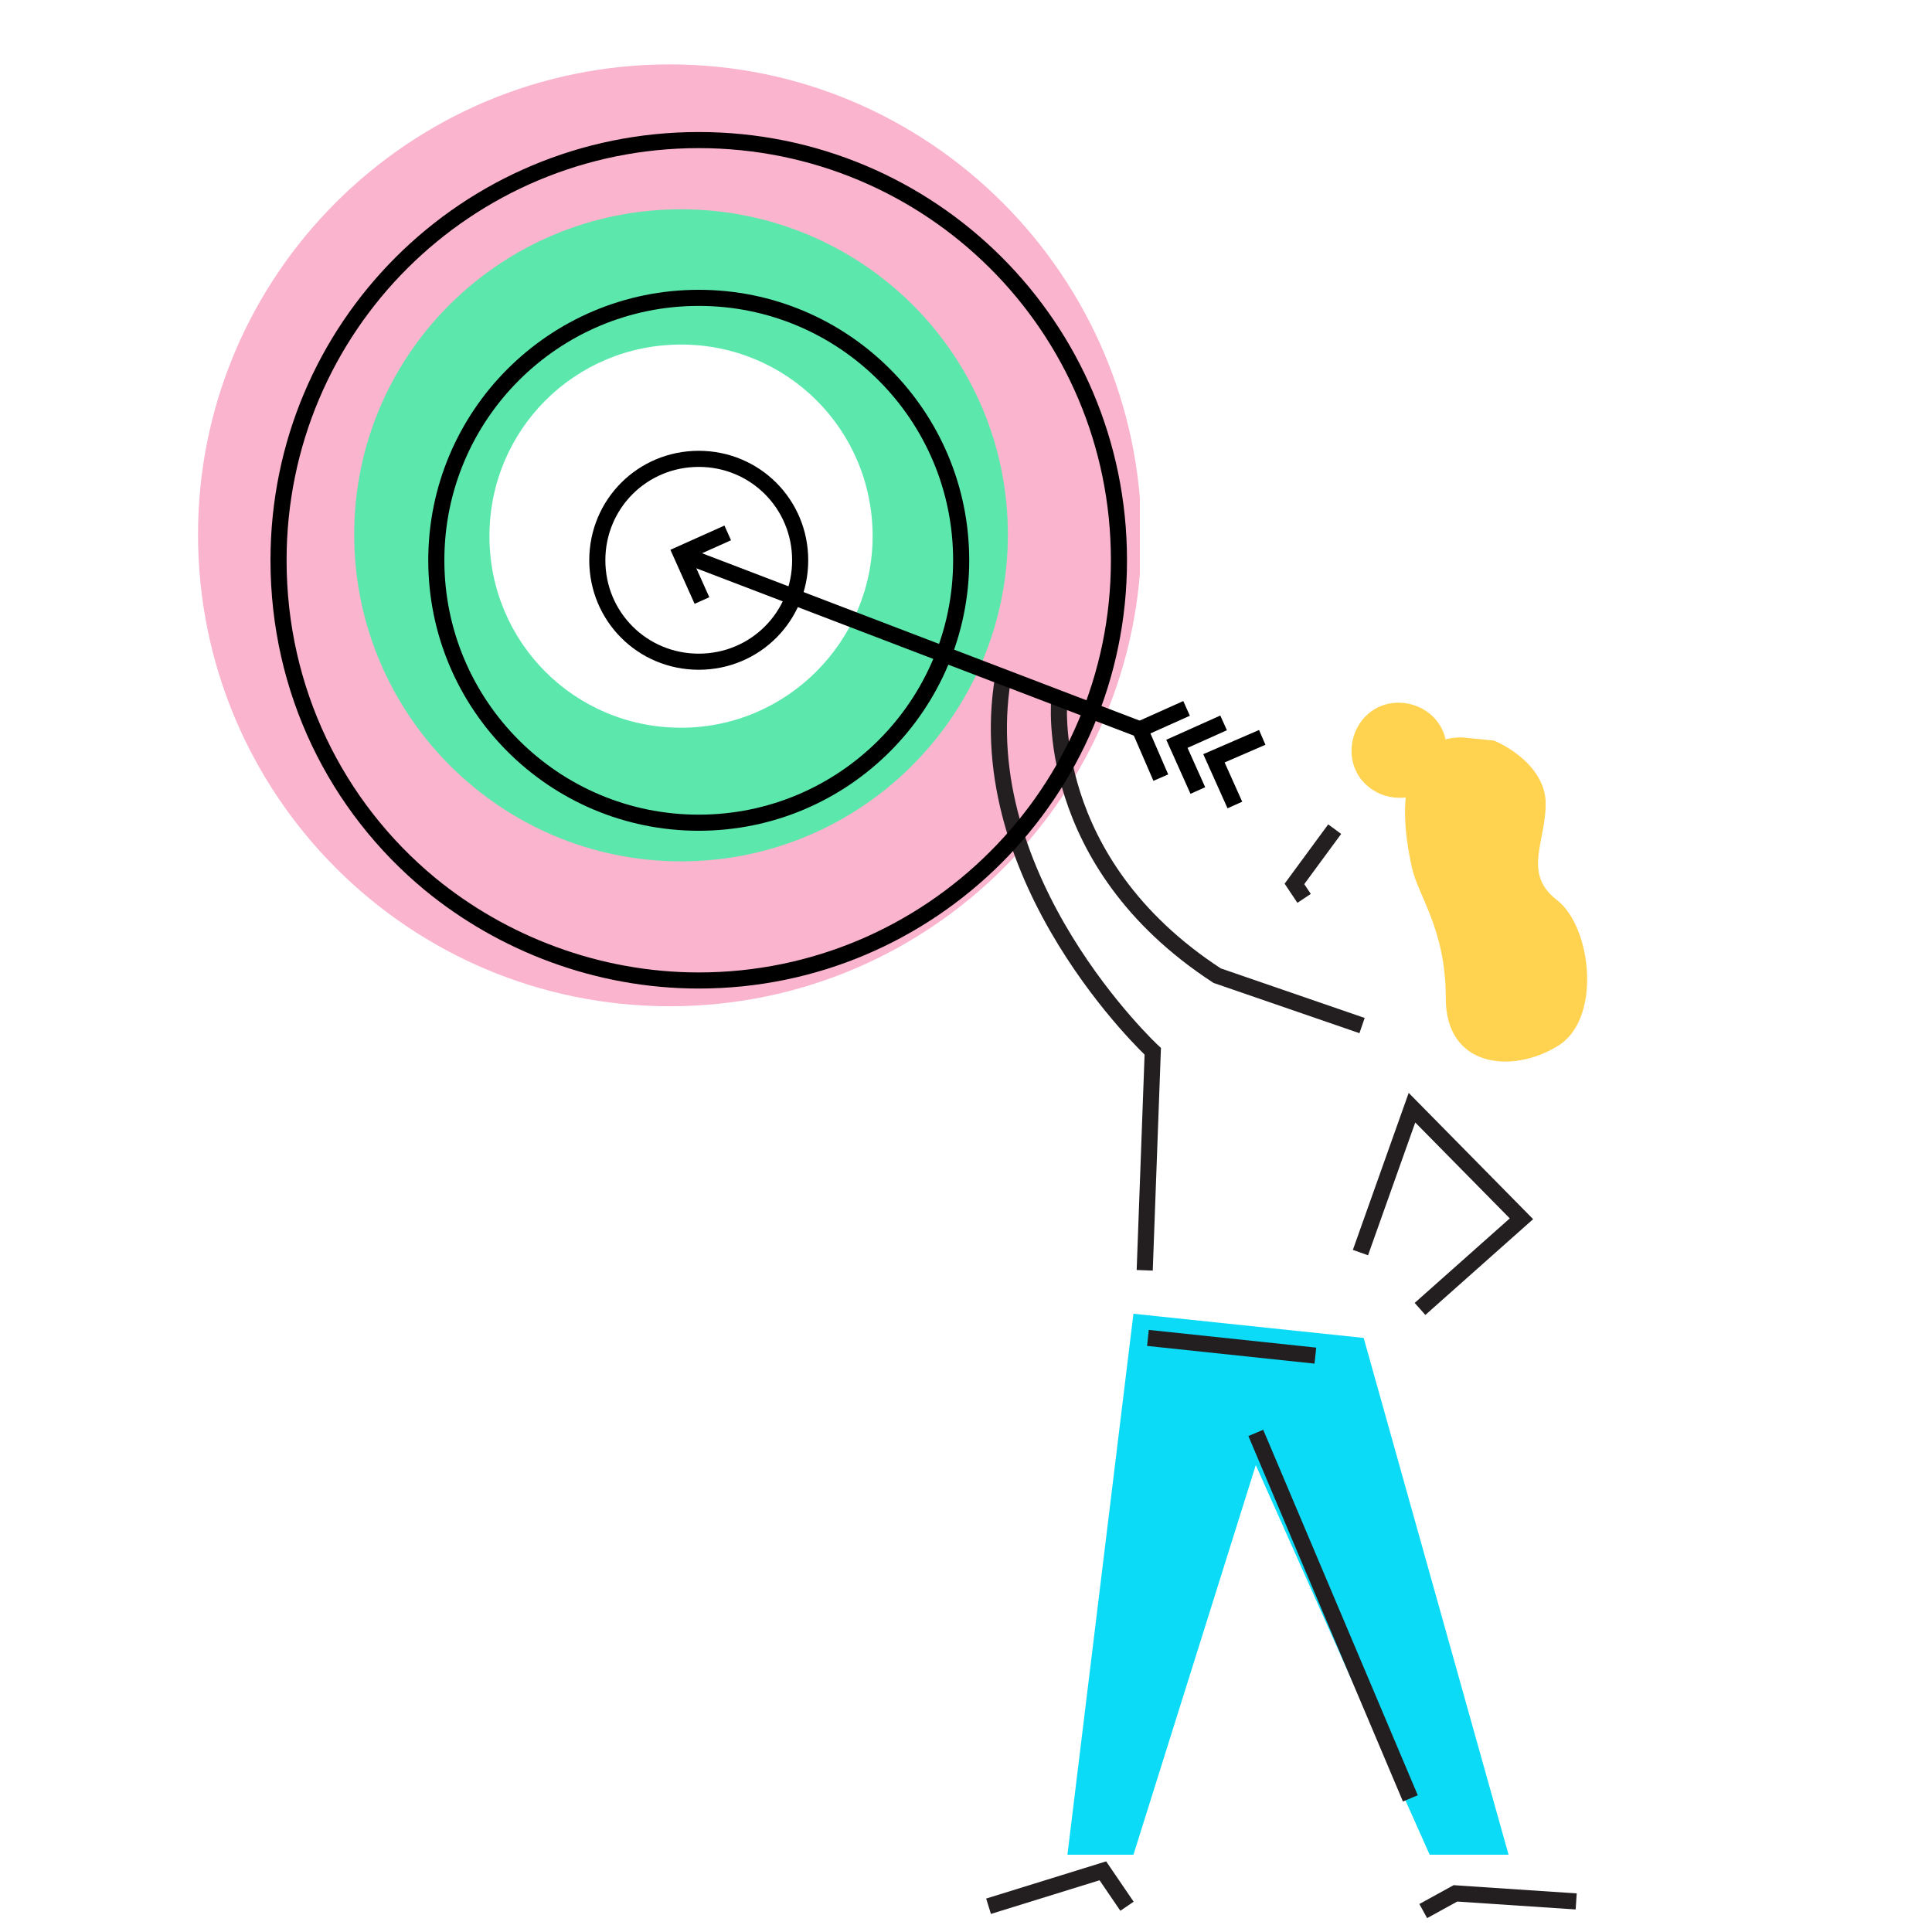 <?xml version="1.0" encoding="utf-8"?>
<!-- Generator: Adobe Illustrator 24.1.2, SVG Export Plug-In . SVG Version: 6.00 Build 0)  -->
<svg version="1.1" id="Layer_1" xmlns="http://www.w3.org/2000/svg" xmlns:xlink="http://www.w3.org/1999/xlink" x="0px" y="0px"
	 viewBox="0 0 120 120" style="enable-background:new 0 0 120 120;" xml:space="preserve">
<style type="text/css">
	.st0{display:none;}
	.st1{display:inline;}
	.st2{clip-path:url(#SVGID_2_);}
	.st3{clip-path:url(#SVGID_4_);fill:#FFD250;}
	.st4{clip-path:url(#SVGID_6_);}
	.st5{clip-path:url(#SVGID_8_);fill:#5CE8AD;}
	.st6{clip-path:url(#SVGID_10_);fill:none;stroke:#000000;stroke-miterlimit:10;}
	.st7{clip-path:url(#SVGID_12_);fill:none;stroke:#000000;stroke-miterlimit:10;}
	.st8{clip-path:url(#SVGID_14_);fill:none;stroke:#000000;stroke-linejoin:bevel;stroke-miterlimit:10;}
	.st9{clip-path:url(#SVGID_16_);fill:none;stroke:#000000;stroke-linejoin:bevel;stroke-miterlimit:10;}
	.st10{clip-path:url(#SVGID_18_);fill:none;stroke:#000000;stroke-linejoin:bevel;stroke-miterlimit:10;}
	.st11{clip-path:url(#SVGID_20_);fill:none;stroke:#000000;stroke-linejoin:bevel;stroke-miterlimit:10;}
	.st12{clip-path:url(#SVGID_22_);}
	.st13{clip-path:url(#SVGID_24_);fill:#FAB4CD;}
	.st14{clip-path:url(#SVGID_26_);fill:none;stroke:#000000;stroke-miterlimit:10;}
	.st15{clip-path:url(#SVGID_28_);fill:none;stroke:#000000;stroke-linejoin:bevel;stroke-miterlimit:10;}
	.st16{clip-path:url(#SVGID_30_);fill:none;stroke:#000000;stroke-linejoin:bevel;stroke-miterlimit:10;}
	.st17{clip-path:url(#SVGID_32_);fill:none;stroke:#000000;stroke-linejoin:bevel;stroke-miterlimit:10;}
	.st18{fill-rule:evenodd;clip-rule:evenodd;fill:#FFD250;}
	.st19{fill-rule:evenodd;clip-rule:evenodd;fill:#0BDBF6;}
	.st20{fill-rule:evenodd;clip-rule:evenodd;fill:#FAB4CD;}
	.st21{fill-rule:evenodd;clip-rule:evenodd;fill:#5CE8AD;}
	.st22{fill:none;stroke:#000000;}
	.st23{fill:none;stroke:#231F20;}
	.st24{clip-path:url(#SVGID_34_);fill:none;stroke:#231F20;stroke-miterlimit:10;}
	.st25{clip-path:url(#SVGID_34_);fill:none;stroke:#231F20;stroke-miterlimit:10;stroke-dasharray:6.818,4.545;}
	.st26{clip-path:url(#SVGID_34_);fill:none;stroke:#231F20;stroke-miterlimit:10;stroke-dasharray:7.563,5.042;}
	.st27{clip-path:url(#SVGID_34_);fill:none;stroke:#231F20;stroke-miterlimit:10;stroke-dasharray:7.767,5.178;}
	.st28{clip-path:url(#SVGID_34_);fill:none;stroke:#231F20;stroke-miterlimit:10;stroke-dasharray:6.606,4.404;}
	.st29{clip-path:url(#SVGID_36_);}
	.st30{clip-path:url(#SVGID_38_);fill:#0BDBF6;}
	.st31{clip-path:url(#SVGID_40_);}
	.st32{clip-path:url(#SVGID_42_);fill:#FAB4CD;}
	.st33{clip-path:url(#SVGID_44_);}
	.st34{clip-path:url(#SVGID_46_);fill:#FAB4CD;}
	.st35{clip-path:url(#SVGID_48_);}
	.st36{clip-path:url(#SVGID_50_);fill:#FAB4CD;}
	.st37{clip-path:url(#SVGID_52_);fill:none;stroke:#231F20;stroke-miterlimit:10;}
	.st38{clip-path:url(#SVGID_54_);}
	.st39{clip-path:url(#SVGID_56_);fill:#FAB4CD;}
	.st40{clip-path:url(#SVGID_58_);}
	.st41{clip-path:url(#SVGID_60_);fill:#FAB4CD;}
	.st42{clip-path:url(#SVGID_62_);}
	.st43{clip-path:url(#SVGID_64_);fill:#FAB4CD;}
	.st44{clip-path:url(#SVGID_66_);}
	.st45{clip-path:url(#SVGID_68_);fill:#5CE8AD;}
	.st46{clip-path:url(#SVGID_70_);}
	.st47{clip-path:url(#SVGID_72_);fill:#5CE8AD;}
	.st48{clip-path:url(#SVGID_74_);}
	.st49{clip-path:url(#SVGID_76_);fill:#5CE8AD;}
	.st50{clip-path:url(#SVGID_78_);fill:none;stroke:#231F20;stroke-miterlimit:10;}
	.st51{clip-path:url(#SVGID_80_);}
	.st52{clip-path:url(#SVGID_82_);fill:#5CE8AD;}
	.st53{clip-path:url(#SVGID_84_);}
	.st54{clip-path:url(#SVGID_86_);fill:#FFD250;}
	.st55{clip-path:url(#SVGID_88_);}
	.st56{clip-path:url(#SVGID_90_);fill:#FFD250;}
	.st57{clip-path:url(#SVGID_92_);}
	.st58{clip-path:url(#SVGID_94_);fill:#5CE8AD;}
	.st59{clip-path:url(#SVGID_96_);}
	.st60{clip-path:url(#SVGID_98_);fill:#FFD250;}
	.st61{clip-path:url(#SVGID_100_);}
	.st62{clip-path:url(#SVGID_102_);fill:#FFD250;}
	.st63{clip-path:url(#SVGID_104_);}
	.st64{clip-path:url(#SVGID_106_);fill:#FFD250;}
	.st65{clip-path:url(#SVGID_108_);fill:none;stroke:#231F20;stroke-miterlimit:10;}
	.st66{clip-path:url(#SVGID_110_);}
	.st67{clip-path:url(#SVGID_112_);fill:#FFD250;}
	.st68{clip-path:url(#SVGID_114_);}
	.st69{clip-path:url(#SVGID_116_);fill:#5CE8AD;}
	.st70{clip-path:url(#SVGID_118_);fill:none;stroke:#231F20;stroke-miterlimit:10;}
	.st71{clip-path:url(#SVGID_120_);}
	.st72{clip-path:url(#SVGID_122_);fill:#FFD250;}
	.st73{clip-path:url(#SVGID_124_);}
	.st74{clip-path:url(#SVGID_126_);fill:#FFD250;}
	.st75{clip-path:url(#SVGID_128_);fill:none;stroke:#231F20;stroke-miterlimit:10;}
	.st76{clip-path:url(#SVGID_130_);}
	.st77{clip-path:url(#SVGID_132_);fill:#0BDBF6;}
	.st78{clip-path:url(#SVGID_134_);}
	.st79{clip-path:url(#SVGID_136_);fill:#FFD250;}
	.st80{clip-path:url(#SVGID_138_);}
	.st81{clip-path:url(#SVGID_140_);fill:#FFD250;}
	.st82{clip-path:url(#SVGID_142_);fill:none;stroke:#231F20;stroke-miterlimit:10;}
	.st83{clip-path:url(#SVGID_144_);}
	.st84{clip-path:url(#SVGID_146_);fill:#FFD250;}
	.st85{clip-path:url(#SVGID_148_);fill:none;stroke:#231F20;stroke-miterlimit:10;}
	.st86{clip-path:url(#SVGID_150_);}
	.st87{clip-path:url(#SVGID_152_);fill:#0BDBF6;}
	.st88{clip-path:url(#SVGID_154_);fill:none;stroke:#231F20;stroke-miterlimit:10;}
	.st89{clip-path:url(#SVGID_156_);}
	.st90{clip-path:url(#SVGID_158_);fill:#FAB4CD;}
	.st91{clip-path:url(#SVGID_160_);fill:none;stroke:#231F20;stroke-miterlimit:10;}
	.st92{clip-path:url(#SVGID_162_);}
	.st93{clip-path:url(#SVGID_164_);fill:#FAB4CD;}
	.st94{clip-path:url(#SVGID_166_);}
	.st95{clip-path:url(#SVGID_168_);fill:#FAB4CD;}
	.st96{clip-path:url(#SVGID_170_);}
	.st97{clip-path:url(#SVGID_172_);fill:#FAB4CD;}
	.st98{clip-path:url(#SVGID_174_);fill:none;stroke:#231F20;stroke-miterlimit:10;}
	.st99{clip-path:url(#SVGID_176_);}
	.st100{clip-path:url(#SVGID_178_);fill:#0BDBF6;}
	.st101{clip-path:url(#SVGID_180_);}
	.st102{clip-path:url(#SVGID_182_);fill:#FFD250;}
	.st103{clip-path:url(#SVGID_184_);}
	.st104{clip-path:url(#SVGID_186_);fill:#FFD250;}
	.st105{clip-path:url(#SVGID_188_);}
	.st106{clip-path:url(#SVGID_190_);enable-background:new    ;}
	.st107{clip-path:url(#SVGID_192_);}
	.st108{clip-path:url(#SVGID_194_);}
	.st109{clip-path:url(#SVGID_196_);fill:#FAB4CD;}
	.st110{clip-path:url(#SVGID_198_);fill:none;stroke:#231F20;stroke-miterlimit:10;}
	.st111{clip-path:url(#SVGID_200_);}
	.st112{clip-path:url(#SVGID_202_);fill:#5CE8AD;}
	.st113{clip-path:url(#SVGID_204_);fill:none;stroke:#000000;stroke-miterlimit:10;}
</style>
<g id="Appointment_reminders" class="st0">
	<g id="Layer_2_1_" class="st1">
		<g>
			<g>
				<g>
					<g>
						<g>
							<g>
								<defs>
									<polygon id="SVGID_1_" points="20.3,31.3 22.8,50.8 102.7,52.5 101,32.1 									"/>
								</defs>
								<clipPath id="SVGID_2_">
									<use xlink:href="#SVGID_1_"  style="overflow:visible;"/>
								</clipPath>
								<g class="st2">
									<g>
										<g>
											<g>
												<g>
													<defs>
														<rect id="SVGID_3_" x="1.5" y="0.5" width="118.5" height="118.5"/>
													</defs>
													<clipPath id="SVGID_4_">
														<use xlink:href="#SVGID_3_"  style="overflow:visible;"/>
													</clipPath>
													<rect x="12" y="23.1" class="st3" width="98.9" height="37.6"/>
												</g>
											</g>
										</g>
									</g>
								</g>
							</g>
						</g>
					</g>
				</g>
			</g>
			<g>
				<g>
					<g>
						<g>
							<g>
								<defs>
									<polygon id="SVGID_5_" points="101.5,69.1 100.3,84.3 48.3,83.7 48.9,67.7 									"/>
								</defs>
								<clipPath id="SVGID_6_">
									<use xlink:href="#SVGID_5_"  style="overflow:visible;"/>
								</clipPath>
								<g class="st4">
									<g>
										<g>
											<g>
												<g>
													<defs>
														<rect id="SVGID_7_" x="1.5" y="0.5" width="118.5" height="118.5"/>
													</defs>
													<clipPath id="SVGID_8_">
														<use xlink:href="#SVGID_7_"  style="overflow:visible;"/>
													</clipPath>
													<rect x="40" y="59.5" class="st5" width="69.7" height="33.1"/>
												</g>
											</g>
										</g>
									</g>
								</g>
							</g>
						</g>
					</g>
				</g>
			</g>
			<g>
				<g>
					<g>
						<g>
							<g>
								<defs>
									<rect id="SVGID_9_" x="1.5" y="-57.2" width="176.3" height="176.3"/>
								</defs>
								<clipPath id="SVGID_10_">
									<use xlink:href="#SVGID_9_"  style="overflow:visible;"/>
								</clipPath>
								<polygon class="st6" points="104.9,61.7 51.8,61.7 51.8,97.8 82.3,97.8 90.5,106 90.5,97.8 104.9,97.8 								"/>
							</g>
						</g>
					</g>
				</g>
				<g>
					<g>
						<g>
							<g>
								<defs>
									<rect id="SVGID_11_" x="1.5" y="-57.2" width="176.3" height="176.3"/>
								</defs>
								<clipPath id="SVGID_12_">
									<use xlink:href="#SVGID_11_"  style="overflow:visible;"/>
								</clipPath>
								<polyline class="st7" points="96.1,61.7 96.1,20.7 14.8,20.7 14.8,75.9 36.9,75.9 36.9,88.5 49.5,75.9 51.8,75.9 								
									"/>
							</g>
						</g>
					</g>
				</g>
				<g>
					<g>
						<g>
							<g>
								<defs>
									<rect id="SVGID_13_" x="1.5" y="-57.2" width="176.3" height="176.3"/>
								</defs>
								<clipPath id="SVGID_14_">
									<use xlink:href="#SVGID_13_"  style="overflow:visible;"/>
								</clipPath>
								<line class="st8" x1="25.9" y1="38.1" x2="90.4" y2="38.1"/>
							</g>
						</g>
					</g>
				</g>
				<g>
					<g>
						<g>
							<g>
								<defs>
									<rect id="SVGID_15_" x="1.5" y="-57.2" width="176.3" height="176.3"/>
								</defs>
								<clipPath id="SVGID_16_">
									<use xlink:href="#SVGID_15_"  style="overflow:visible;"/>
								</clipPath>
								<line class="st9" x1="26.5" y1="44.3" x2="91" y2="44.3"/>
							</g>
						</g>
					</g>
				</g>
				<g>
					<g>
						<g>
							<g>
								<defs>
									<rect id="SVGID_17_" x="1.5" y="-57.2" width="176.3" height="176.3"/>
								</defs>
								<clipPath id="SVGID_18_">
									<use xlink:href="#SVGID_17_"  style="overflow:visible;"/>
								</clipPath>
								<line class="st10" x1="56.5" y1="73.2" x2="95.3" y2="73.2"/>
							</g>
						</g>
					</g>
				</g>
				<g>
					<g>
						<g>
							<g>
								<defs>
									<rect id="SVGID_19_" x="1.5" y="-57.2" width="176.3" height="176.3"/>
								</defs>
								<clipPath id="SVGID_20_">
									<use xlink:href="#SVGID_19_"  style="overflow:visible;"/>
								</clipPath>
								<line class="st11" x1="56.8" y1="79.4" x2="95.6" y2="79.4"/>
							</g>
						</g>
					</g>
				</g>
			</g>
		</g>
	</g>
</g>
<g id="Thank_you_messages" class="st0">
	<g class="st1">
		<g>
			<g>
				<defs>
					<path id="SVGID_21_" d="M42.8,31.9c10-8.7,17.7,8.8,17.7,8.8s13-13.4,19.1-1.7c8.9,16.9-21.1,31.6-25.4,34.9
						C54.2,73.8,28.3,44.5,42.8,31.9"/>
				</defs>
				<clipPath id="SVGID_22_">
					<use xlink:href="#SVGID_21_"  style="overflow:visible;"/>
				</clipPath>
				<g class="st12">
					<g>
						<defs>
							<rect id="SVGID_23_" x="4.5" y="4.5" width="111.5" height="111.5"/>
						</defs>
						<clipPath id="SVGID_24_">
							<use xlink:href="#SVGID_23_"  style="overflow:visible;"/>
						</clipPath>
						<rect x="30.6" y="21.7" class="st13" width="58.4" height="59.9"/>
					</g>
				</g>
			</g>
		</g>
		<g>
			<g>
				<defs>
					<rect id="SVGID_25_" x="4.5" y="4.5" width="111.5" height="111.5"/>
				</defs>
				<clipPath id="SVGID_26_">
					<use xlink:href="#SVGID_25_"  style="overflow:visible;"/>
				</clipPath>
				<polyline class="st14" points="94.3,56.8 94.3,102.6 24.8,102.6 24.8,57.2 32.9,57.2 				"/>
			</g>
			<g>
				<defs>
					<rect id="SVGID_27_" x="4.5" y="4.5" width="111.5" height="111.5"/>
				</defs>
				<clipPath id="SVGID_28_">
					<use xlink:href="#SVGID_27_"  style="overflow:visible;"/>
				</clipPath>
				<polyline class="st15" points="25,57.6 55.9,82.3 94.3,57.2 86.5,57.2 				"/>
			</g>
			<g>
				<defs>
					<rect id="SVGID_29_" x="4.5" y="4.5" width="111.5" height="111.5"/>
				</defs>
				<clipPath id="SVGID_30_">
					<use xlink:href="#SVGID_29_"  style="overflow:visible;"/>
				</clipPath>
				<polyline class="st16" points="32.9,63.9 32.9,15.8 71.6,15.8 86.5,30 86.5,62.3 				"/>
			</g>
			<g>
				<defs>
					<rect id="SVGID_31_" x="4.5" y="4.5" width="111.5" height="111.5"/>
				</defs>
				<clipPath id="SVGID_32_">
					<use xlink:href="#SVGID_31_"  style="overflow:visible;"/>
				</clipPath>
				<polyline class="st17" points="71.6,15.8 71.6,30.7 86.5,30.7 				"/>
			</g>
		</g>
	</g>
</g>
<g id="Meeting_confirmations" class="st0">
	<g id="Icons-120_x2F_New_x2F_Illustrations_x2F_Calendar" class="st1">
		<g id="Group-32" transform="translate(20, 0)">
			<polygon id="Fill-1" class="st18" points="27.7,87 15.9,88 15,98.5 9.6,110.7 12.1,114.6 19.4,102.6 21.5,92.3 21.9,102.9 
				21.2,114.6 24.7,114.6 27.7,99.2 			"/>
			<path id="Fill-2" class="st19" d="M20.9,60.5c0,0,2.2,1.3,2.3,3.5c0.1,2.2-1.5,4,0.7,5.5c2.1,1.5,2.7,6.7,0,8.2s-6.6,1.2-6.6-2.7
				c0-3.8-1.6-5.6-2-7.3c-0.4-1.7,0.5-7.3,3-7.3h2.6V60.5z"/>
			<polygon id="Fill-4" class="st20" points="5.2,25.9 78,28.2 76.6,9.6 3,8.2 			"/>
			<polygon id="Fill-5" class="st21" points="22,33.7 22,42.4 34.3,41 33.8,32.9 			"/>
			<path id="Stroke-6" class="st22" d="M26.9,4.4l-0.1,11 M54.3,4.8l-0.1,11"/>
			<path id="Stroke-8" class="st23" d="M5.8,33.9h69.3"/>
			<path id="Stroke-9" class="st23" d="M5.8,42.4h69.3"/>
			<path id="Stroke-10" class="st23" d="M31.5,51h43.7"/>
			<path id="Stroke-11" class="st23" d="M5.8,51h23.7"/>
			<path id="Stroke-12" class="st23" d="M31.5,60.5h43.7"/>
			<path id="Stroke-13" class="st23" d="M5.8,60.5h22.8"/>
			<path id="Stroke-14" class="st23" d="M55.2,33.9v34.2"/>
			<path id="Stroke-15" class="st23" d="M65.7,33.9v34.2"/>
			<path id="Stroke-16" class="st23" d="M44.8,33.9v34.2"/>
			<path id="Stroke-17" class="st23" d="M35.3,33.9v34.2"/>
			<path id="Stroke-18" class="st23" d="M24.8,33.9v34.2"/>
			<path id="Stroke-19" class="st23" d="M14.4,33.9v34.2"/>
			<polyline id="Stroke-20" class="st23" points="26.7,39.2 28.7,41.5 34.3,35.8 			"/>
			<polyline id="Stroke-21" class="st22" points="27.7,86.1 27.7,74.8 30.7,67.4 31.5,53.3 31.5,50 30.3,50 			"/>
			<polyline id="Stroke-22" class="st22" points="25.8,68.1 27.8,64.3 29.6,53.8 29.6,47.2 			"/>
			<polyline id="Stroke-23" class="st22" points="16.3,72.8 14.8,74.3 8.7,88.6 10.7,89.9 			"/>
			<polyline id="Stroke-24" class="st22" points="25.8,87.2 15.3,88 16.9,80.4 			"/>
			<path id="Stroke-25" class="st22" d="M27.7,100.3l-2.8,14.2"/>
			<g id="Group-30" transform="translate(5, 114)">
				<polyline id="Stroke-26" class="st22" points="15.8,3.5 17.5,1.8 23.3,4.1 				"/>
				<polyline id="Stroke-28" class="st22" points="2.8,-1.3 4.3,-0.2 4.9,4.1 8.5,4.1 				"/>
			</g>
			<polyline id="Stroke-31" class="st22" points="30.2,69 75.4,69 76.1,11.1 6.4,10.1 5.8,69 15.8,69 			"/>
		</g>
	</g>
</g>
<g id="Post-meeting_follow-ups" class="st0">
	<g id="Icons-120_x2F_New_x2F_Illustrations_x2F_Scheduled" class="st1">
		<g id="Clock" transform="translate(32, 6)">
			<path id="Fill-1_1_" class="st18" d="M23,1.6c-3-3.7-8.4-4.8-12.7-2.5C5.9,1.4,4,6.4,5.5,10.9L23,1.6z"/>
			<path id="Fill-3" class="st18" d="M67.6,10.9c1.3-4.6-0.7-9.7-5.1-12C58-3.3,52.8-1.9,50,2L67.6,10.9z"/>
			<path id="Fill-6" class="st19" d="M67,39.4c0,16.3-13.2,29.5-29.5,29.5S8,55.7,8,39.4S21.2,9.9,37.5,9.9S67,23.1,67,39.4"/>
			<polyline id="Stroke-8_1_" class="st23" points="56,57.9 38,42.9 38,24.9 			"/>
			<path id="Stroke-10_1_" class="st23" d="M20,73.9l-7,13"/>
			<path id="Stroke-12_1_" class="st23" d="M20,11.9l-4-5"/>
			<path id="Stroke-14_1_" class="st23" d="M25,1.6c-3-3.7-8.4-4.8-12.7-2.5C7.9,1.4,6,6.4,7.5,10.9L25,1.6z"/>
			<path id="Stroke-16_1_" class="st23" d="M57,73.9l7,13"/>
			<path id="Stroke-18_1_" class="st23" d="M58,11.9l3-5"/>
			<path id="Stroke-20_1_" class="st23" d="M52,1.6c3-3.7,8.4-4.8,12.7-2.5c4.4,2.3,6.3,7.4,4.7,11.8L52,1.6z"/>
			<path id="Stroke-22_1_" class="st23" d="M15.6,70.8c6.1,4.9,15,8.1,23.4,8.1c19.9,0,36-16.1,36-36s-16.1-36-36-36
				C19.1,6.9,3,23,3,42.9c0,9.8,4.6,19.5,11,26"/>
			<path id="Stroke-24_1_" class="st23" d="M38,11.9c16.6,0,30,13.7,30,30.5S54.6,72.9,38,72.9"/>
		</g>
		<g id="Man" transform="translate(11, 56)">
			<polyline id="Stroke-26_1_" class="st23" points="19.4,32.9 19,21.1 33.9,20.5 34,19.9 			"/>
			<polyline id="Stroke-28_1_" class="st23" points="5,-2.1 5,-0.3 6.5,13.8 9.7,19 19.5,19 34.4,19.9 37,19.9 			"/>
			<polyline id="Stroke-30" class="st23" points="8,29.9 3.6,13.4 3,0.2 4,-0.1 			"/>
			<polygon id="Fill-32" class="st21" points="19.1,31.9 23,59.9 20.4,59.9 13,38.7 12.1,46.3 13,59.3 9.6,59.5 8,45.9 8.2,31.9 			
				"/>
			<path id="Stroke-34" class="st23" d="M12,59.9l-4,2"/>
			<path id="Stroke-36" class="st23" d="M13,30.9v3"/>
			<path id="Stroke-38" class="st23" d="M21,60.9h3"/>
			<polyline id="Stroke-40" class="st23" points="16,9.9 17,13.5 16.4,13.9 			"/>
			<path id="Fill-42" class="st20" d="M18,10.3c0,0-1.9-5.4-8.1,1.5c0,0-1.9-3.6-0.2-5.2s5-2.4,6-1.3C16.8,6.5,18.2,8.3,18,10.3"/>
			<path id="Fill-44" class="st20" d="M8.5,3.2c0.6-0.5,1.6-0.5,2.1,0.2C11.2,4,11.1,5,10.5,5.5C9.8,6,8.9,6,8.4,5.3
				C7.8,4.7,7.9,3.7,8.5,3.2"/>
		</g>
	</g>
</g>
<g id="Payment_reminders" class="st0">
	<g id="Icons-120_x2F_New_x2F_Illustrations_x2F_Payment" class="st1">
		<g id="Group-43" transform="translate(15, 1)">
			<path id="Fill-1_2_" class="st18" d="M69,44.5c-0.8-2-0.6-4.1,0.5-5.7c-1.3-0.3-2.6-0.2-3.9,0.3c-3.2,1.3-4.8,5-3.5,8.3
				c1.3,3.2,5,4.8,8.3,3.5c1.3-0.5,2.3-1.4,3-2.5C71.4,47.8,69.8,46.5,69,44.5"/>
			<polygon id="Fill-3_1_" class="st19" points="4.5,33.7 1.1,21.6 81.4,9.3 82.1,20.8 			"/>
			<polygon id="Fill-5_1_" class="st20" points="20.9,113.7 17.7,113.7 20.9,87.4 32.1,88.6 39.2,113.7 35.4,113.7 26.9,94.7 			"/>
			<path id="Stroke-7" class="st23" d="M83.4,53L14.2,63.9c-2.3,0.4-4.5-1.2-4.9-3.6L3.1,20.9c-0.4-2.2,1.1-4.4,3.3-4.8L75.1,1.6
				c2.4-0.5,4.7,1.1,5.1,3.5l6.8,43C87.3,50.5,85.7,52.7,83.4,53z"/>
			<polygon id="Stroke-9_1_" class="st23" points="82.1,19.4 4.4,31.8 3.1,23.6 80.9,11.3 			"/>
			<path id="Stroke-11_1_" class="st23" d="M68.3,44.8C68,43,68.7,41.3,70,40.2c-1-0.5-2.2-0.7-3.5-0.5c-3.1,0.5-5.3,3.2-4.8,6.1
				c0.5,2.9,3.4,4.9,6.5,4.5c1.2-0.2,2.3-0.7,3.1-1.5C69.8,48,68.6,46.6,68.3,44.8z"/>
			<path id="Stroke-13_1_" class="st23" d="M72.6,38.7c-1.2,0.2-2.3,0.7-3.1,1.5c1.6,0.8,2.8,2.2,3.1,3.9c0.3,1.8-0.4,3.5-1.6,4.6
				c1,0.5,2.2,0.7,3.5,0.5c3.1-0.5,5.3-3.2,4.8-6.1C78.6,40.2,75.7,38.2,72.6,38.7z"/>
			<path id="Stroke-15_1_" class="st23" d="M13.8,44.2l1.1-8.7l3,6.8l1.9-4.7l3.2,2.2l3.4-3.3l1.4,2.4l3.2-3.3l1.3,8.7l0.2-8.9
				c0,0,8.4,2.6,11.5-1.8"/>
			<path id="Stroke-17_1_" class="st23" d="M10.9,37.6l26.3-5.9"/>
			<path id="Stroke-19_1_" class="st23" d="M21.6,87.4l0.8-19.2c0,0,0.1-2.7,2.1-4.2"/>
			<path id="Stroke-21_1_" class="st23" d="M29.6,63c0,0-4.3,3.2-2.7,9.5l5.5,3.2"/>
			<polyline id="Stroke-23_1_" class="st23" points="31.4,85.6 33.9,78.6 39.2,84 34.3,88.4 			"/>
			<path id="Stroke-25_1_" class="st23" d="M26.5,93.2l7.8,17.6"/>
			<path id="Stroke-27" class="st23" d="M21.6,89.3l7.8,1"/>
			<polyline id="Stroke-29" class="st23" points="20.6,116.6 19.4,114.7 13.8,116.6 			"/>
			<polyline id="Stroke-31_1_" class="st23" points="35.3,116.6 36.7,115.7 42.1,116.2 			"/>
			<polygon id="Fill-33" class="st18" points="41,53.2 12.8,57.9 13,59.1 41.1,54.4 			"/>
			<polygon id="Fill-35" class="st18" points="28.3,57.1 13.8,58.9 13.9,60.1 28.5,58.2 			"/>
			<polyline id="Stroke-37" class="st23" points="32.4,66.9 30.4,69.2 30.9,69.8 			"/>
			<path id="Fill-39" class="st18" d="M31.4,65.5c0,0,3.7-0.8,4.2,3.3c0,0,1.8-0.7,1.6-2.2s-1.7-2.8-2.7-2.7
				C33.5,64.1,32.1,64.5,31.4,65.5"/>
			<path id="Fill-41" class="st18" d="M37.2,63.8c-0.1-0.5-0.6-0.9-1.2-0.8c-0.5,0.1-0.9,0.6-0.8,1.2c0.1,0.5,0.6,0.9,1.2,0.8
				C37,64.8,37.3,64.3,37.2,63.8"/>
		</g>
	</g>
</g>
<g id="Customer_segmentation" class="st0">
	<g class="st1">
		<g>
			<defs>
				<rect id="SVGID_33_" x="18.9" width="78.6" height="117.9"/>
			</defs>
			<clipPath id="SVGID_34_">
				<use xlink:href="#SVGID_33_"  style="overflow:visible;"/>
			</clipPath>
			<path class="st24" d="M30.6,65.3c0.3,4,1.4,7.9,3.5,11.6"/>
			<path class="st24" d="M68.6,78.8c0.4-0.3,0.8-0.6,1.1-1"/>
			<path class="st25" d="M70.9,76.5c0.3-0.3,0.6-0.7,0.9-1.1c2.4-3,3.8-6.5,4.3-10.1"/>
			<path class="st24" d="M76.3,64.5c0-0.5,0.1-1,0.1-1.5"/>
			<path class="st24" d="M42.9,90.8c3.8,1.9,8,2.9,12.3,2.9"/>
			<path class="st24" d="M33.6,91.1c0.3,0.4,0.7,0.7,1,1.1"/>
			<path class="st26" d="M36,93.5c5.3,4.7,12.2,7.5,19.8,7.5c11.3,0,21.1-6.2,26.1-15.5"/>
			<path class="st24" d="M82.4,84.7c0.2-0.4,0.4-0.9,0.6-1.3"/>
			<path class="st24" d="M86.7,57.2c-0.1-0.5-0.1-1-0.2-1.5"/>
			<path class="st27" d="M86.1,53.7c-0.5-2.3-1.3-4.6-2.4-6.8C77.8,35,65.2,28.6,52.7,30.1"/>
			<path class="st24" d="M51.7,30.2c-0.5,0.1-1,0.2-1.5,0.3"/>
			<path class="st24" d="M48.1,36.2c-0.5,0.2-0.9,0.4-1.3,0.6"/>
			<path class="st28" d="M45.2,37.6c-3.4,2-6.3,5-8.1,8.8"/>
			<path class="st24" d="M36.7,47.2c-0.2,0.4-0.4,0.9-0.5,1.4"/>
			<path class="st24" d="M62.7,93.4c2.6-0.7,5-2,7.2-3.7c3.6-2.8,6-6.6,7.2-10.7"/>
		</g>
		<g>
			<defs>
				<polygon id="SVGID_35_" points="62.5,92.5 65.5,114.3 63.5,114.3 57.8,97.8 57.1,103.7 57.8,113.8 55.2,114 54,103.4 54.1,92.5 
									"/>
			</defs>
			<clipPath id="SVGID_36_">
				<use xlink:href="#SVGID_35_"  style="overflow:visible;"/>
			</clipPath>
			<g class="st29">
				<defs>
					<rect id="SVGID_37_" x="18.9" width="78.6" height="117.9"/>
				</defs>
				<clipPath id="SVGID_38_">
					<use xlink:href="#SVGID_37_"  style="overflow:visible;"/>
				</clipPath>
				<rect x="52" y="90.6" class="st30" width="15.5" height="25.7"/>
			</g>
		</g>
		<g>
			<defs>
				<path id="SVGID_39_" d="M59.1,72.8c0,1.1-0.9,2-2,2c-1.1,0-2-0.9-2-2c0-1.1,0.9-2,2-2C58.2,70.8,59.1,71.7,59.1,72.8"/>
			</defs>
			<clipPath id="SVGID_40_">
				<use xlink:href="#SVGID_39_"  style="overflow:visible;"/>
			</clipPath>
			<g class="st31">
				<defs>
					<rect id="SVGID_41_" x="18.9" width="78.6" height="117.9"/>
				</defs>
				<clipPath id="SVGID_42_">
					<use xlink:href="#SVGID_41_"  style="overflow:visible;"/>
				</clipPath>
				<rect x="53.1" y="68.8" class="st32" width="8" height="8"/>
			</g>
		</g>
		<g>
			<defs>
				<path id="SVGID_43_" d="M61.6,71.9c0,0.9-0.7,1.6-1.6,1.6c-0.9,0-1.6-0.7-1.6-1.6c0-0.9,0.7-1.6,1.6-1.6
					C60.9,70.2,61.6,71,61.6,71.9"/>
			</defs>
			<clipPath id="SVGID_44_">
				<use xlink:href="#SVGID_43_"  style="overflow:visible;"/>
			</clipPath>
			<g class="st33">
				<defs>
					<rect id="SVGID_45_" x="18.9" width="78.6" height="117.9"/>
				</defs>
				<clipPath id="SVGID_46_">
					<use xlink:href="#SVGID_45_"  style="overflow:visible;"/>
				</clipPath>
				<rect x="56.4" y="68.3" class="st34" width="7.2" height="7.2"/>
			</g>
		</g>
		<g>
			<defs>
				<path id="SVGID_47_" d="M62.9,72.8c0,0.7-0.5,1.2-1.2,1.2c-0.7,0-1.2-0.5-1.2-1.2c0-0.7,0.5-1.2,1.2-1.2
					C62.4,71.6,62.9,72.2,62.9,72.8"/>
			</defs>
			<clipPath id="SVGID_48_">
				<use xlink:href="#SVGID_47_"  style="overflow:visible;"/>
			</clipPath>
			<g class="st35">
				<defs>
					<rect id="SVGID_49_" x="18.9" width="78.6" height="117.9"/>
				</defs>
				<clipPath id="SVGID_50_">
					<use xlink:href="#SVGID_49_"  style="overflow:visible;"/>
				</clipPath>
				<rect x="58.5" y="69.7" class="st36" width="6.3" height="6.3"/>
			</g>
		</g>
		<g>
			<defs>
				<rect id="SVGID_51_" x="18.9" width="78.6" height="117.9"/>
			</defs>
			<clipPath id="SVGID_52_">
				<use xlink:href="#SVGID_51_"  style="overflow:visible;"/>
			</clipPath>
			<line class="st37" x1="57.5" y1="115.1" x2="54" y2="116.1"/>
			<polyline class="st37" points="63.8,85.3 64.8,80.1 56.2,79.9 53.4,80.6 53.6,91.8 			"/>
			<polyline class="st37" points="64.8,80.1 63.1,89.4 57.8,89 			"/>
			<line class="st37" x1="57.8" y1="91.8" x2="57.8" y2="94.9"/>
			<line class="st37" x1="63.1" y1="115.8" x2="66.1" y2="115.8"/>
			<polyline class="st37" points="60,75.1 59.8,78.1 59.4,78.1 			"/>
			<polyline class="st37" points="54.6,92.5 54.9,85.7 55.6,81.4 			"/>
		</g>
		<g>
			<defs>
				<path id="SVGID_53_" d="M65.9,73.5c0,1.3-1,2.3-2.3,2.3c-1.3,0-2.3-1-2.3-2.3c0-1.3,1-2.3,2.3-2.3
					C64.9,71.2,65.9,72.2,65.9,73.5"/>
			</defs>
			<clipPath id="SVGID_54_">
				<use xlink:href="#SVGID_53_"  style="overflow:visible;"/>
			</clipPath>
			<g class="st38">
				<defs>
					<rect id="SVGID_55_" x="18.9" width="78.6" height="117.9"/>
				</defs>
				<clipPath id="SVGID_56_">
					<use xlink:href="#SVGID_55_"  style="overflow:visible;"/>
				</clipPath>
				<rect x="59.3" y="69.2" class="st39" width="8.5" height="8.5"/>
			</g>
		</g>
		<g>
			<defs>
				<path id="SVGID_57_" d="M58.3,70.5c0,0.4-0.3,0.7-0.7,0.7c-0.4,0-0.7-0.3-0.7-0.7c0-0.4,0.3-0.7,0.7-0.7
					C58,69.8,58.3,70.1,58.3,70.5"/>
			</defs>
			<clipPath id="SVGID_58_">
				<use xlink:href="#SVGID_57_"  style="overflow:visible;"/>
			</clipPath>
			<g class="st40">
				<defs>
					<rect id="SVGID_59_" x="18.9" width="78.6" height="117.9"/>
				</defs>
				<clipPath id="SVGID_60_">
					<use xlink:href="#SVGID_59_"  style="overflow:visible;"/>
				</clipPath>
				<rect x="55" y="67.8" class="st41" width="5.3" height="5.3"/>
			</g>
		</g>
		<g>
			<defs>
				<polygon id="SVGID_61_" points="70.6,24.3 77.2,24.3 76.6,32.2 79.8,49 69,49 69,43.8 				"/>
			</defs>
			<clipPath id="SVGID_62_">
				<use xlink:href="#SVGID_61_"  style="overflow:visible;"/>
			</clipPath>
			<g class="st42">
				<defs>
					<rect id="SVGID_63_" x="18.9" width="78.6" height="117.9"/>
				</defs>
				<clipPath id="SVGID_64_">
					<use xlink:href="#SVGID_63_"  style="overflow:visible;"/>
				</clipPath>
				<rect x="67.1" y="22.3" class="st43" width="14.7" height="28.7"/>
			</g>
		</g>
		<g>
			<defs>
				<path id="SVGID_65_" d="M74.1,13.3c0,1.1-0.9,2-2,2c-1.1,0-2-0.9-2-2c0-1.1,0.9-2,2-2C73.2,11.2,74.1,12.2,74.1,13.3"/>
			</defs>
			<clipPath id="SVGID_66_">
				<use xlink:href="#SVGID_65_"  style="overflow:visible;"/>
			</clipPath>
			<g class="st44">
				<defs>
					<rect id="SVGID_67_" x="18.9" width="78.6" height="117.9"/>
				</defs>
				<clipPath id="SVGID_68_">
					<use xlink:href="#SVGID_67_"  style="overflow:visible;"/>
				</clipPath>
				<rect x="68.1" y="9.3" class="st45" width="8" height="8"/>
			</g>
		</g>
		<g>
			<defs>
				<path id="SVGID_69_" d="M76.6,12.3c0,0.9-0.7,1.6-1.6,1.6c-0.9,0-1.6-0.7-1.6-1.6c0-0.9,0.7-1.6,1.6-1.6
					C75.9,10.7,76.6,11.4,76.6,12.3"/>
			</defs>
			<clipPath id="SVGID_70_">
				<use xlink:href="#SVGID_69_"  style="overflow:visible;"/>
			</clipPath>
			<g class="st46">
				<defs>
					<rect id="SVGID_71_" x="18.9" width="78.6" height="117.9"/>
				</defs>
				<clipPath id="SVGID_72_">
					<use xlink:href="#SVGID_71_"  style="overflow:visible;"/>
				</clipPath>
				<rect x="71.4" y="8.7" class="st47" width="7.2" height="7.2"/>
			</g>
		</g>
		<g>
			<defs>
				<path id="SVGID_73_" d="M77.9,13.3c0,0.7-0.5,1.2-1.2,1.2c-0.7,0-1.2-0.5-1.2-1.2c0-0.7,0.5-1.2,1.2-1.2
					C77.4,12.1,77.9,12.6,77.9,13.3"/>
			</defs>
			<clipPath id="SVGID_74_">
				<use xlink:href="#SVGID_73_"  style="overflow:visible;"/>
			</clipPath>
			<g class="st48">
				<defs>
					<rect id="SVGID_75_" x="18.9" width="78.6" height="117.9"/>
				</defs>
				<clipPath id="SVGID_76_">
					<use xlink:href="#SVGID_75_"  style="overflow:visible;"/>
				</clipPath>
				<rect x="73.6" y="10.1" class="st49" width="6.3" height="6.3"/>
			</g>
		</g>
		<g>
			<defs>
				<rect id="SVGID_77_" x="18.9" width="78.6" height="117.9"/>
			</defs>
			<clipPath id="SVGID_78_">
				<use xlink:href="#SVGID_77_"  style="overflow:visible;"/>
			</clipPath>
			<polyline class="st50" points="72.2,49 72.6,55.5 69,56.6 			"/>
			<polyline class="st50" points="77.3,35.9 79.8,20.5 71.2,20.3 68.5,21 68.6,29 			"/>
			<polyline class="st50" points="81.1,56.2 78.1,56.2 77.3,49 			"/>
			<polyline class="st50" points="75,15.6 74.8,18.5 74.4,18.5 			"/>
			<polyline class="st50" points="74.1,28 70,27.6 70.7,21.9 			"/>
		</g>
		<g>
			<defs>
				<path id="SVGID_79_" d="M75.2,10.6c0,1.3-1,2.3-2.3,2.3c-1.3,0-2.3-1-2.3-2.3s1-2.3,2.3-2.3C74.2,8.3,75.2,9.3,75.2,10.6"/>
			</defs>
			<clipPath id="SVGID_80_">
				<use xlink:href="#SVGID_79_"  style="overflow:visible;"/>
			</clipPath>
			<g class="st51">
				<defs>
					<rect id="SVGID_81_" x="18.9" width="78.6" height="117.9"/>
				</defs>
				<clipPath id="SVGID_82_">
					<use xlink:href="#SVGID_81_"  style="overflow:visible;"/>
				</clipPath>
				<rect x="68.6" y="6.3" class="st52" width="8.5" height="8.5"/>
			</g>
		</g>
		<g>
			<defs>
				<path id="SVGID_83_" d="M87.7,52.5c0,0,0.6,1,0.2,2c-0.4,0.9-1.5,1.3-0.9,2.4c0.6,1.1-0.4,3.4-1.8,3.4c-1.4,0-3-1-2.1-2.5
					c0.8-1.6,0.6-2.7,0.8-3.4c0.2-0.8,1.8-2.9,2.8-2.3L87.7,52.5z"/>
			</defs>
			<clipPath id="SVGID_84_">
				<use xlink:href="#SVGID_83_"  style="overflow:visible;"/>
			</clipPath>
			<g class="st53">
				<defs>
					<rect id="SVGID_85_" x="18.9" width="78.6" height="117.9"/>
				</defs>
				<clipPath id="SVGID_86_">
					<use xlink:href="#SVGID_85_"  style="overflow:visible;"/>
				</clipPath>
				<rect x="80.8" y="49.9" class="st54" width="9.2" height="12.3"/>
			</g>
		</g>
		<g>
			<defs>
				<path id="SVGID_87_" d="M92.7,60.8c0,0-0.8-0.6-0.8-1.7c0-1,0.5-1.9-0.2-2.6c-0.7-0.7-0.9-3.1,0.1-3.8c1-0.7,2.3-0.5,2.3,1.3
					c0,1.8,0.5,2.6,0.6,3.4c0.1,0.8-0.2,3.4-1.1,3.4L92.7,60.8z"/>
			</defs>
			<clipPath id="SVGID_88_">
				<use xlink:href="#SVGID_87_"  style="overflow:visible;"/>
			</clipPath>
			<g class="st55">
				<defs>
					<rect id="SVGID_89_" x="18.9" width="78.6" height="117.9"/>
				</defs>
				<clipPath id="SVGID_90_">
					<use xlink:href="#SVGID_89_"  style="overflow:visible;"/>
				</clipPath>
				<rect x="89.1" y="50.4" class="st56" width="7.5" height="12.4"/>
			</g>
		</g>
		<g>
			<defs>
				<polygon id="SVGID_91_" points="92.4,74.3 95.4,96 93.4,96 87.6,79.6 86.9,85.5 87.7,95.6 85.1,95.7 83.8,85.1 83.9,74.3 				
					"/>
			</defs>
			<clipPath id="SVGID_92_">
				<use xlink:href="#SVGID_91_"  style="overflow:visible;"/>
			</clipPath>
			<g class="st57">
				<defs>
					<rect id="SVGID_93_" x="18.9" width="78.6" height="117.9"/>
				</defs>
				<clipPath id="SVGID_94_">
					<use xlink:href="#SVGID_93_"  style="overflow:visible;"/>
				</clipPath>
				<rect x="81.8" y="72.3" class="st58" width="15.5" height="25.7"/>
			</g>
		</g>
		<g>
			<defs>
				<path id="SVGID_95_" d="M88.9,54.6c0,1.1-0.9,2-2,2c-1.1,0-2-0.9-2-2c0-1.1,0.9-2,2-2C88,52.6,88.9,53.5,88.9,54.6"/>
			</defs>
			<clipPath id="SVGID_96_">
				<use xlink:href="#SVGID_95_"  style="overflow:visible;"/>
			</clipPath>
			<g class="st59">
				<defs>
					<rect id="SVGID_97_" x="18.9" width="78.6" height="117.9"/>
				</defs>
				<clipPath id="SVGID_98_">
					<use xlink:href="#SVGID_97_"  style="overflow:visible;"/>
				</clipPath>
				<rect x="82.9" y="50.6" class="st60" width="8" height="8"/>
			</g>
		</g>
		<g>
			<defs>
				<path id="SVGID_99_" d="M91.4,53.6c0,0.9-0.7,1.6-1.6,1.6c-0.9,0-1.6-0.7-1.6-1.6c0-0.9,0.7-1.6,1.6-1.6
					C90.7,52,91.4,52.7,91.4,53.6"/>
			</defs>
			<clipPath id="SVGID_100_">
				<use xlink:href="#SVGID_99_"  style="overflow:visible;"/>
			</clipPath>
			<g class="st61">
				<defs>
					<rect id="SVGID_101_" x="18.9" width="78.6" height="117.9"/>
				</defs>
				<clipPath id="SVGID_102_">
					<use xlink:href="#SVGID_101_"  style="overflow:visible;"/>
				</clipPath>
				<rect x="86.2" y="50" class="st62" width="7.2" height="7.2"/>
			</g>
		</g>
		<g>
			<defs>
				<path id="SVGID_103_" d="M92.7,54.6c0,0.7-0.5,1.2-1.2,1.2c-0.7,0-1.2-0.5-1.2-1.2c0-0.7,0.5-1.2,1.2-1.2
					C92.2,53.4,92.7,53.9,92.7,54.6"/>
			</defs>
			<clipPath id="SVGID_104_">
				<use xlink:href="#SVGID_103_"  style="overflow:visible;"/>
			</clipPath>
			<g class="st63">
				<defs>
					<rect id="SVGID_105_" x="18.9" width="78.6" height="117.9"/>
				</defs>
				<clipPath id="SVGID_106_">
					<use xlink:href="#SVGID_105_"  style="overflow:visible;"/>
				</clipPath>
				<rect x="88.4" y="51.4" class="st64" width="6.3" height="6.3"/>
			</g>
		</g>
		<g>
			<defs>
				<rect id="SVGID_107_" x="18.9" width="78.6" height="117.9"/>
			</defs>
			<clipPath id="SVGID_108_">
				<use xlink:href="#SVGID_107_"  style="overflow:visible;"/>
			</clipPath>
			<line class="st65" x1="87.4" y1="96.8" x2="83.8" y2="97.9"/>
			<polyline class="st65" points="93.6,67.1 94.6,61.8 86,61.7 83.2,62.3 83.5,73.6 			"/>
			<polyline class="st65" points="94.6,61.8 92.9,71.1 87.6,70.7 			"/>
			<line class="st65" x1="87.7" y1="73.6" x2="87.6" y2="76.6"/>
			<line class="st65" x1="92.9" y1="97.5" x2="95.9" y2="97.5"/>
			<polyline class="st65" points="89.8,56.9 89.6,59.9 89.2,59.9 			"/>
			<polyline class="st65" points="84.4,74.3 84.7,67.5 85.4,63.2 			"/>
		</g>
		<g>
			<defs>
				<path id="SVGID_109_" d="M86.7,51.9c0,0,2-0.5,3.1,0c1.1,0.5,3.1-0.2,3.4,0.5c0.3,0.7-0.6,1.7-0.6,1.7h-2.2
					c-0.2,0-2.5,0.1-2.6,0c-0.1-0.1-1.6,0.6-1.5,0.1C86.4,53.9,86.7,51.9,86.7,51.9"/>
			</defs>
			<clipPath id="SVGID_110_">
				<use xlink:href="#SVGID_109_"  style="overflow:visible;"/>
			</clipPath>
			<g class="st66">
				<defs>
					<rect id="SVGID_111_" x="18.9" width="78.6" height="117.9"/>
				</defs>
				<clipPath id="SVGID_112_">
					<use xlink:href="#SVGID_111_"  style="overflow:visible;"/>
				</clipPath>
				<rect x="84.3" y="49.7" class="st67" width="10.9" height="6.7"/>
			</g>
		</g>
		<g>
			<defs>
				<polygon id="SVGID_113_" points="45.7,26.7 42.7,48.4 44.7,48.4 50.5,32 51.2,37.9 50.4,48 53,48.1 54.3,37.5 54.2,26.7 				"/>
			</defs>
			<clipPath id="SVGID_114_">
				<use xlink:href="#SVGID_113_"  style="overflow:visible;"/>
			</clipPath>
			<g class="st68">
				<defs>
					<rect id="SVGID_115_" x="18.9" width="78.6" height="117.9"/>
				</defs>
				<clipPath id="SVGID_116_">
					<use xlink:href="#SVGID_115_"  style="overflow:visible;"/>
				</clipPath>
				<rect x="40.8" y="24.7" class="st69" width="15.5" height="25.7"/>
			</g>
		</g>
		<g>
			<defs>
				<rect id="SVGID_117_" x="18.9" width="78.6" height="117.9"/>
			</defs>
			<clipPath id="SVGID_118_">
				<use xlink:href="#SVGID_117_"  style="overflow:visible;"/>
			</clipPath>
			<line class="st70" x1="50.7" y1="49.2" x2="54.3" y2="50.3"/>
			<polyline class="st70" points="44.5,19.5 43.5,14.2 52.1,14.1 54.9,14.7 54.6,26 			"/>
			<line class="st70" x1="43.5" y1="14.2" x2="45.2" y2="23.5"/>
			<line class="st70" x1="50.4" y1="26" x2="50.5" y2="29"/>
			<polyline class="st70" points="48.3,9.3 48.5,12.3 48.9,12.3 			"/>
			<polyline class="st70" points="53.7,26.7 53.4,19.9 52.7,15.6 			"/>
			<line class="st70" x1="45.4" y1="16.2" x2="46.7" y2="26.7"/>
		</g>
		<g>
			<defs>
				<path id="SVGID_119_" d="M45.7,7.4c0,0,2.8-3.5,6.5,0.2c0,0,1.1-2.1-0.2-3.3c-1.3-1.3-3.7-1.5-4.5-0.7
					C46.7,4.5,45.6,5.9,45.7,7.4"/>
			</defs>
			<clipPath id="SVGID_120_">
				<use xlink:href="#SVGID_119_"  style="overflow:visible;"/>
			</clipPath>
			<g class="st71">
				<defs>
					<rect id="SVGID_121_" x="18.9" width="78.6" height="117.9"/>
				</defs>
				<clipPath id="SVGID_122_">
					<use xlink:href="#SVGID_121_"  style="overflow:visible;"/>
				</clipPath>
				<rect x="43.8" y="1.2" class="st72" width="10.9" height="8.4"/>
			</g>
		</g>
		<g>
			<defs>
				<path id="SVGID_123_" d="M50.9,1.2c-0.6-0.5-1.4-0.4-1.9,0.2c-0.5,0.6-0.4,1.4,0.2,1.9c0.6,0.5,1.4,0.4,1.9-0.2
					C51.6,2.5,51.5,1.7,50.9,1.2"/>
			</defs>
			<clipPath id="SVGID_124_">
				<use xlink:href="#SVGID_123_"  style="overflow:visible;"/>
			</clipPath>
			<g class="st73">
				<defs>
					<rect id="SVGID_125_" x="18.9" width="78.6" height="117.9"/>
				</defs>
				<clipPath id="SVGID_126_">
					<use xlink:href="#SVGID_125_"  style="overflow:visible;"/>
				</clipPath>
				<rect x="46.8" y="-1.1" class="st74" width="6.6" height="6.6"/>
			</g>
		</g>
		<g>
			<defs>
				<rect id="SVGID_127_" x="18.9" width="78.6" height="117.9"/>
			</defs>
			<clipPath id="SVGID_128_">
				<use xlink:href="#SVGID_127_"  style="overflow:visible;"/>
			</clipPath>
			<polyline class="st75" points="42.1,50.2 42.9,49.5 46.1,49.9 			"/>
		</g>
		<g>
			<defs>
				<path id="SVGID_129_" d="M28.8,45.1c0,1.1,0.9,2,2,2c1.1,0,2-0.9,2-2c0-1.1-0.9-2-2-2C29.7,43.1,28.8,44,28.8,45.1"/>
			</defs>
			<clipPath id="SVGID_130_">
				<use xlink:href="#SVGID_129_"  style="overflow:visible;"/>
			</clipPath>
			<g class="st76">
				<defs>
					<rect id="SVGID_131_" x="18.9" width="78.6" height="117.9"/>
				</defs>
				<clipPath id="SVGID_132_">
					<use xlink:href="#SVGID_131_"  style="overflow:visible;"/>
				</clipPath>
				<rect x="26.8" y="41.1" class="st77" width="8" height="8"/>
			</g>
		</g>
		<g>
			<defs>
				<path id="SVGID_133_" d="M26.8,45.7c0,0.9,0.7,1.6,1.6,1.6c0.9,0,1.6-0.7,1.6-1.6c0-0.9-0.7-1.6-1.6-1.6
					C27.6,44,26.8,44.8,26.8,45.7"/>
			</defs>
			<clipPath id="SVGID_134_">
				<use xlink:href="#SVGID_133_"  style="overflow:visible;"/>
			</clipPath>
			<g class="st78">
				<defs>
					<rect id="SVGID_135_" x="18.9" width="78.6" height="117.9"/>
				</defs>
				<clipPath id="SVGID_136_">
					<use xlink:href="#SVGID_135_"  style="overflow:visible;"/>
				</clipPath>
				<rect x="24.9" y="42.1" class="st79" width="7.2" height="7.2"/>
			</g>
		</g>
		<g>
			<defs>
				<path id="SVGID_137_" d="M25.8,46.7c0,0.7,0.5,1.2,1.2,1.2c0.7,0,1.2-0.5,1.2-1.2c0-0.7-0.5-1.2-1.2-1.2
					C26.3,45.6,25.8,46.1,25.8,46.7"/>
			</defs>
			<clipPath id="SVGID_138_">
				<use xlink:href="#SVGID_137_"  style="overflow:visible;"/>
			</clipPath>
			<g class="st80">
				<defs>
					<rect id="SVGID_139_" x="18.9" width="78.6" height="117.9"/>
				</defs>
				<clipPath id="SVGID_140_">
					<use xlink:href="#SVGID_139_"  style="overflow:visible;"/>
				</clipPath>
				<rect x="23.8" y="43.6" class="st81" width="6.3" height="6.3"/>
			</g>
		</g>
		<g>
			<defs>
				<rect id="SVGID_141_" x="18.9" width="78.6" height="117.9"/>
			</defs>
			<clipPath id="SVGID_142_">
				<use xlink:href="#SVGID_141_"  style="overflow:visible;"/>
			</clipPath>
			<polyline class="st82" points="25.9,62.2 24.2,52.9 32.8,52.7 34.4,55.3 34.4,65.3 			"/>
			<polyline class="st82" points="29.6,48.2 30.2,50.9 29.6,50.9 			"/>
		</g>
		<g>
			<defs>
				<polygon id="SVGID_143_" points="27.2,85.6 25.5,85.6 25.8,64.6 34.1,65.8 36.9,85.6 34.9,85.6 30.4,70.7 				"/>
			</defs>
			<clipPath id="SVGID_144_">
				<use xlink:href="#SVGID_143_"  style="overflow:visible;"/>
			</clipPath>
			<g class="st83">
				<defs>
					<rect id="SVGID_145_" x="18.9" width="78.6" height="117.9"/>
				</defs>
				<clipPath id="SVGID_146_">
					<use xlink:href="#SVGID_145_"  style="overflow:visible;"/>
				</clipPath>
				<rect x="23.6" y="62.7" class="st84" width="15.3" height="24.9"/>
			</g>
		</g>
		<g>
			<defs>
				<rect id="SVGID_147_" x="18.9" width="78.6" height="117.9"/>
			</defs>
			<clipPath id="SVGID_148_">
				<use xlink:href="#SVGID_147_"  style="overflow:visible;"/>
			</clipPath>
			<line class="st85" x1="30.4" y1="69.4" x2="34.4" y2="83.5"/>
			<line class="st85" x1="29.4" y1="65.8" x2="33.7" y2="66.5"/>
			<polyline class="st85" points="27.1,87.6 26.4,86.2 23.5,87.6 			"/>
			<polyline class="st85" points="34.7,87.8 35.5,87.1 38.7,87.5 			"/>
			<polyline class="st85" points="26.8,66.3 26.9,62 26.1,53 			"/>
		</g>
		<g>
			<defs>
				<path id="SVGID_149_" d="M29.4,43.1c0,0,2.2,1.6,0.6,4.1c-1.1,1.7-2.8,2.6-1.8,4.6c1,2-0.8,6.4-3.5,6.5
					c-2.6,0.1-5.4-1.7-3.7-4.7c1.6-3,1.2-5.1,1.6-6.5c0.4-1.5,4.1-6.2,6.5-4.3L29.4,43.1z"/>
			</defs>
			<clipPath id="SVGID_150_">
				<use xlink:href="#SVGID_149_"  style="overflow:visible;"/>
			</clipPath>
			<g class="st86">
				<defs>
					<rect id="SVGID_151_" x="18.9" width="78.6" height="117.9"/>
				</defs>
				<clipPath id="SVGID_152_">
					<use xlink:href="#SVGID_151_"  style="overflow:visible;"/>
				</clipPath>
				<rect x="18.5" y="40.2" class="st87" width="14.1" height="20"/>
			</g>
		</g>
		<g>
			<defs>
				<rect id="SVGID_153_" x="18.9" width="78.6" height="117.9"/>
			</defs>
			<clipPath id="SVGID_154_">
				<use xlink:href="#SVGID_153_"  style="overflow:visible;"/>
			</clipPath>
			<line class="st88" x1="32.8" y1="55.8" x2="32.8" y2="62.6"/>
		</g>
	</g>
</g>
<g id="Coupon_promotions" class="st0">
	<g class="st1">
		<g>
			<defs>
				<polygon id="SVGID_155_" points="89.9,85.2 71,98.7 31.1,34.7 49.6,20.4 				"/>
			</defs>
			<clipPath id="SVGID_156_">
				<use xlink:href="#SVGID_155_"  style="overflow:visible;"/>
			</clipPath>
			<g class="st89">
				<defs>
					<rect id="SVGID_157_" x="11.6" y="12.3" width="97.9" height="97.9"/>
				</defs>
				<clipPath id="SVGID_158_">
					<use xlink:href="#SVGID_157_"  style="overflow:visible;"/>
				</clipPath>
				<rect x="27.1" y="16.3" class="st90" width="66.9" height="86.5"/>
			</g>
		</g>
		<g>
			<defs>
				<rect id="SVGID_159_" x="11.6" y="12.3" width="97.9" height="97.9"/>
			</defs>
			<clipPath id="SVGID_160_">
				<use xlink:href="#SVGID_159_"  style="overflow:visible;"/>
			</clipPath>
			<line class="st91" x1="35.2" y1="35.9" x2="69.5" y2="92.2"/>
		</g>
		<g>
			<defs>
				<polygon id="SVGID_161_" points="53.6,58.6 41.7,59.5 50.6,77.5 58.7,68.6 68.1,64.5 78.4,63 67.2,42.4 59.2,53.2 52.9,57 				
					"/>
			</defs>
			<clipPath id="SVGID_162_">
				<use xlink:href="#SVGID_161_"  style="overflow:visible;"/>
			</clipPath>
			<g class="st92">
				<defs>
					<rect id="SVGID_163_" x="11.6" y="12.3" width="97.9" height="97.9"/>
				</defs>
				<clipPath id="SVGID_164_">
					<use xlink:href="#SVGID_163_"  style="overflow:visible;"/>
				</clipPath>
				<rect x="37.7" y="38.4" class="st93" width="44.9" height="43.2"/>
			</g>
		</g>
		<g>
			<defs>
				<polygon id="SVGID_165_" points="54.8,66.8 64.9,67.2 83.2,73.4 92.3,68.4 74.6,62 				"/>
			</defs>
			<clipPath id="SVGID_166_">
				<use xlink:href="#SVGID_165_"  style="overflow:visible;"/>
			</clipPath>
			<g class="st94">
				<defs>
					<rect id="SVGID_167_" x="11.6" y="12.3" width="97.9" height="97.9"/>
				</defs>
				<clipPath id="SVGID_168_">
					<use xlink:href="#SVGID_167_"  style="overflow:visible;"/>
				</clipPath>
				<rect x="50.7" y="57.9" class="st95" width="45.7" height="19.6"/>
			</g>
		</g>
		<g>
			<defs>
				<polygon id="SVGID_169_" points="62.1,65.3 48.6,95.5 42.6,88.6 49.8,71.5 				"/>
			</defs>
			<clipPath id="SVGID_170_">
				<use xlink:href="#SVGID_169_"  style="overflow:visible;"/>
			</clipPath>
			<g class="st96">
				<defs>
					<rect id="SVGID_171_" x="11.6" y="12.3" width="97.9" height="97.9"/>
				</defs>
				<clipPath id="SVGID_172_">
					<use xlink:href="#SVGID_171_"  style="overflow:visible;"/>
				</clipPath>
				<rect x="38.5" y="61.2" class="st97" width="27.7" height="38.3"/>
			</g>
		</g>
		<g>
			<defs>
				<rect id="SVGID_173_" x="11.6" y="12.3" width="97.9" height="97.9"/>
			</defs>
			<clipPath id="SVGID_174_">
				<use xlink:href="#SVGID_173_"  style="overflow:visible;"/>
			</clipPath>
			<polygon class="st98" points="108.6,71 43.6,106.9 12.4,48.6 75.5,13.9 			"/>
			<polyline class="st98" points="60.5,50.3 67.2,40.8 78.4,61.7 65.5,63.7 			"/>
			<polygon class="st98" points="51.5,56.8 59,52.2 65.4,64.3 58.6,69.4 			"/>
			<polyline class="st98" points="52.4,57.1 38.5,58.1 50.6,76.7 55.6,71 			"/>
			<polyline class="st98" points="59.7,68.5 48.9,92.2 47.7,85.3 40.9,88.4 46,77.7 			"/>
			<polyline class="st98" points="82.1,62.8 90.7,66.4 84.4,68.7 87.2,74.3 63.8,65.2 			"/>
			<line class="st98" x1="85.8" y1="40" x2="102.9" y2="70.2"/>
			<line class="st98" x1="27.1" y1="43.3" x2="18.1" y2="49"/>
		</g>
	</g>
</g>
<g id="Real-time_results">
	<g>
		<g>
			<defs>
				<polygon id="SVGID_175_" points="70.4,115.2 66.3,115.2 70.4,81.6 84.7,83.1 93.7,115.2 88.8,115.2 78,91 				"/>
			</defs>
			<clipPath id="SVGID_176_">
				<use xlink:href="#SVGID_175_"  style="overflow:visible;"/>
			</clipPath>
			<g class="st99">
				<defs>
					<rect id="SVGID_177_" x="12.3" y="-5" width="88.7" height="133"/>
				</defs>
				<clipPath id="SVGID_178_">
					<use xlink:href="#SVGID_177_"  style="overflow:visible;"/>
				</clipPath>
				<rect x="64.1" y="79.4" class="st100" width="31.8" height="38.1"/>
			</g>
		</g>
		<g>
			<defs>
				<path id="SVGID_179_" d="M89.8,46c-0.3-1.6-1.9-2.6-3.5-2.3c-1.6,0.3-2.6,1.9-2.3,3.5c0.3,1.6,1.9,2.6,3.5,2.3
					C89.1,49.1,90.1,47.6,89.8,46"/>
			</defs>
			<clipPath id="SVGID_180_">
				<use xlink:href="#SVGID_179_"  style="overflow:visible;"/>
			</clipPath>
			<g class="st101">
				<defs>
					<rect id="SVGID_181_" x="12.3" y="-5" width="88.7" height="133"/>
				</defs>
				<clipPath id="SVGID_182_">
					<use xlink:href="#SVGID_181_"  style="overflow:visible;"/>
				</clipPath>
				<rect x="81.7" y="41.4" class="st102" width="10.4" height="10.4"/>
			</g>
		</g>
		<g>
			<defs>
				<path id="SVGID_183_" d="M92.8,46c0,0,3,1.2,3.2,3.7c0.1,2.5-1.5,4.5,0.7,6.2c2.2,1.7,2.8,7.5,0,9.1c-2.8,1.7-6.9,1.3-6.9-3
					c0-4.3-1.7-6.3-2.1-8.1c-1.1-4.9-0.1-8.1,3.1-8.1L92.8,46z"/>
			</defs>
			<clipPath id="SVGID_184_">
				<use xlink:href="#SVGID_183_"  style="overflow:visible;"/>
			</clipPath>
			<g class="st103">
				<defs>
					<rect id="SVGID_185_" x="12.3" y="-5" width="88.7" height="133"/>
				</defs>
				<clipPath id="SVGID_186_">
					<use xlink:href="#SVGID_185_"  style="overflow:visible;"/>
				</clipPath>
				<rect x="85.1" y="43.6" class="st104" width="15.7" height="24.5"/>
			</g>
		</g>
		<g>
			<defs>
				<rect id="SVGID_187_" x="12.3" y="4" width="58.5" height="58.5"/>
			</defs>
			<clipPath id="SVGID_188_">
				<use xlink:href="#SVGID_187_"  style="overflow:visible;"/>
			</clipPath>
			<g class="st105">
				<defs>
					<rect id="SVGID_189_" x="12.3" y="-5" width="88.7" height="133"/>
				</defs>
				<clipPath id="SVGID_190_">
					<use xlink:href="#SVGID_189_"  style="overflow:visible;"/>
				</clipPath>
				<g class="st106">
					<g>
						<defs>
							<rect id="SVGID_191_" x="11.9" y="3.9" width="59.4" height="59"/>
						</defs>
						<clipPath id="SVGID_192_">
							<use xlink:href="#SVGID_191_"  style="overflow:visible;"/>
						</clipPath>
						<g class="st107">
							<defs>
								<path id="SVGID_193_" d="M41.6,4C25.4,4,12.3,17.1,12.3,33.2c0,16.2,13.1,29.3,29.3,29.3c16.2,0,29.3-13.1,29.3-29.3
									C70.8,17.1,57.7,4,41.6,4 M41.6,50.4c-9.5,0-17.2-7.7-17.2-17.2c0-9.5,7.7-17.2,17.2-17.2c9.5,0,17.2,7.7,17.2,17.2
									C58.8,42.7,51.1,50.4,41.6,50.4"/>
							</defs>
							<clipPath id="SVGID_194_">
								<use xlink:href="#SVGID_193_"  style="overflow:visible;"/>
							</clipPath>
							<g class="st108">
								<defs>
									<rect id="SVGID_195_" x="12.3" y="3.9" width="59" height="59"/>
								</defs>
								<clipPath id="SVGID_196_">
									<use xlink:href="#SVGID_195_"  style="overflow:visible;"/>
								</clipPath>
								<rect x="10.1" y="1.8" class="st109" width="63" height="63"/>
							</g>
						</g>
					</g>
				</g>
			</g>
		</g>
		<g>
			<defs>
				<rect id="SVGID_197_" x="12.3" y="-5" width="88.7" height="133"/>
			</defs>
			<clipPath id="SVGID_198_">
				<use xlink:href="#SVGID_197_"  style="overflow:visible;"/>
			</clipPath>
			<path class="st110" d="M71.1,78.9l0.5-13.6c0,0-11.4-10.6-9.3-23.2"/>
			<path class="st110" d="M65.8,43.4c0,0-1.1,10.1,9.8,17.2l9,3.1"/>
			<polyline class="st110" points="84.5,77.8 87.7,68.8 94.5,75.7 88.2,81.3 			"/>
			<line class="st110" x1="78" y1="89" x2="87.6" y2="111.7"/>
			<line class="st110" x1="71.3" y1="83.1" x2="81.7" y2="84.2"/>
			<polyline class="st110" points="70,118.4 68.5,116.2 61.4,118.4 			"/>
			<polyline class="st110" points="88.4,118.7 90.4,117.6 97.9,118.1 			"/>
			<polyline class="st110" points="82.9,51.5 80.4,54.9 81,55.8 			"/>
		</g>
		<g>
			<defs>
				<path id="SVGID_199_" d="M42.3,13C31.1,13,22,22,22,33.2c0,11.2,9.1,20.3,20.3,20.3c11.2,0,20.3-9.1,20.3-20.3
					C62.6,22,53.5,13,42.3,13 M42.3,45.2c-6.6,0-11.9-5.3-11.9-11.9c0-6.6,5.3-11.9,11.9-11.9c6.6,0,11.9,5.3,11.9,11.9
					C54.2,39.8,48.9,45.2,42.3,45.2"/>
			</defs>
			<clipPath id="SVGID_200_">
				<use xlink:href="#SVGID_199_"  style="overflow:visible;"/>
			</clipPath>
			<g class="st111">
				<defs>
					<rect id="SVGID_201_" x="12.3" y="-5" width="88.7" height="133"/>
				</defs>
				<clipPath id="SVGID_202_">
					<use xlink:href="#SVGID_201_"  style="overflow:visible;"/>
				</clipPath>
				<rect x="19.8" y="10.7" class="st112" width="45" height="45"/>
			</g>
		</g>
		<g>
			<defs>
				<rect id="SVGID_203_" x="12.3" y="-5" width="88.7" height="133"/>
			</defs>
			<clipPath id="SVGID_204_">
				<use xlink:href="#SVGID_203_"  style="overflow:visible;"/>
			</clipPath>
			<path class="st113" d="M49.7,34.8c0,3.5-2.8,6.3-6.3,6.3c-3.5,0-6.3-2.8-6.3-6.3c0-3.5,2.8-6.3,6.3-6.3
				C46.9,28.5,49.7,31.3,49.7,34.8z"/>
			<circle class="st113" cx="43.4" cy="34.8" r="16.3"/>
			<path class="st113" d="M69.5,34.8c0,14.4-11.7,26.1-26.1,26.1c-6.3,0-12.2-2.3-16.7-6c-5.8-4.8-9.4-12-9.4-20.1
				C17.3,20.3,29,8.7,43.4,8.7C57.8,8.7,69.5,20.3,69.5,34.8z"/>
			<polyline class="st113" points="43.6,37.3 42.3,34.4 45.2,33.1 			"/>
			<polyline class="st113" points="72.1,48.3 70.8,45.3 73.7,44 			"/>
			<polyline class="st113" points="74.4,49.1 73.1,46.2 76,44.9 			"/>
			<polyline class="st113" points="76.7,50 75.4,47.1 78.4,45.8 			"/>
			<line class="st113" x1="42.3" y1="34.4" x2="70.8" y2="45.3"/>
		</g>
	</g>
</g>
</svg>

